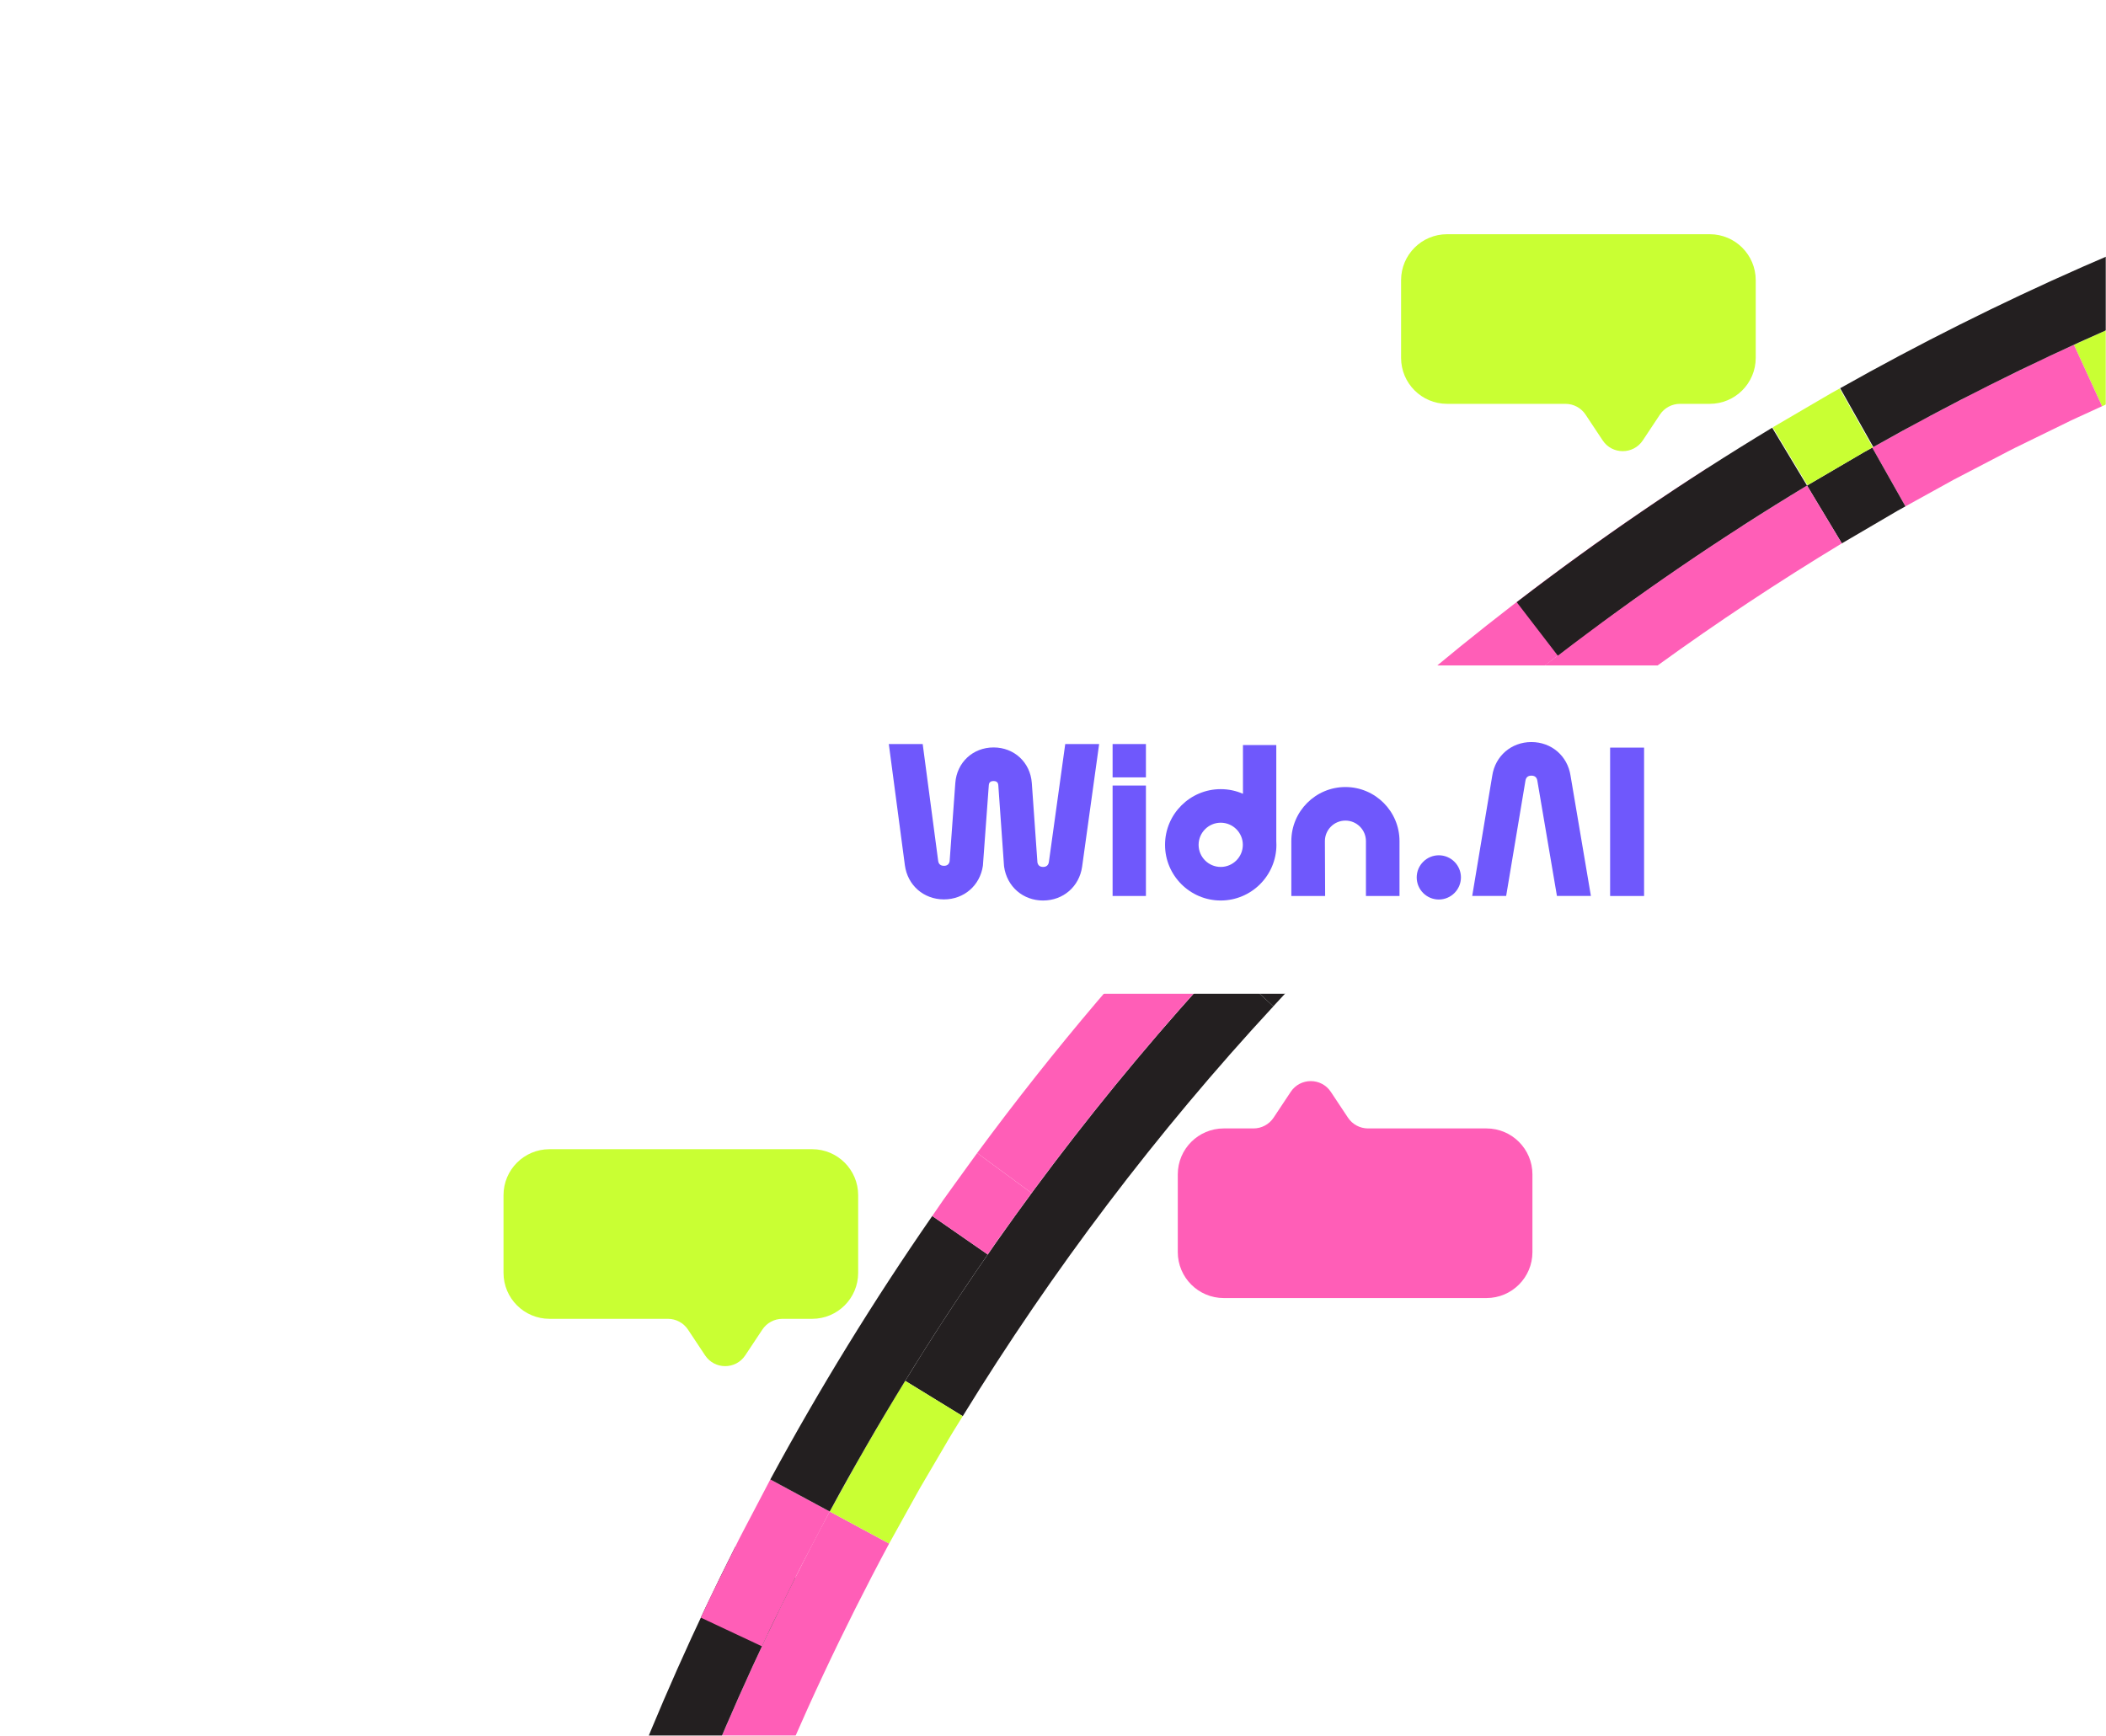 <svg xmlns="http://www.w3.org/2000/svg" width="962" height="793" viewBox="0 0 962 793" fill="none"><mask id="mask0_45_193" style="mask-type:alpha" maskUnits="userSpaceOnUse" x="0" y="0" width="962" height="793"><rect width="962" height="793" fill="#D9D9D9"></rect></mask><g mask="url(#mask0_45_193)"><path d="M320.516 815.317C337.715 772.693 357.257 731.014 379.012 690.517L406.154 705.159C384.945 744.644 365.897 785.282 349.125 826.842L320.516 815.317Z" fill="#FF5EB7"></path><path d="M363.356 720.613C327.133 792.436 297.95 867.807 276.401 945.308L246.693 937.042C268.791 857.599 298.695 780.344 335.828 706.728L363.365 720.617L363.356 720.613Z" fill="#231F20"></path><path d="M320.14 739.01L323.861 730.996C325.108 728.328 326.45 725.712 327.745 723.059L335.576 707.217C338.13 701.914 340.966 696.74 343.67 691.518L351.874 675.867L379.016 690.509L371.016 705.781C368.374 710.889 365.605 715.917 363.126 721.102L355.492 736.561C354.235 739.144 352.916 741.693 351.703 744.3L348.069 752.111L320.154 739.006L320.14 739.01Z" fill="#FF5EB7"></path><path d="M990.943 172.035L975.494 178.642C970.363 180.885 965.296 183.287 960.194 185.603L947.356 157.566C952.589 155.197 957.788 152.741 963.046 150.43L978.894 143.651L990.943 172.035Z" fill="#C9FF33"></path><path d="M855.227 204.48L877.858 191.975L900.788 180.03C902.707 179.043 904.6 178.018 906.531 177.072L912.338 174.227L923.955 168.553L929.761 165.709C931.697 164.753 933.628 163.806 935.602 162.928L947.357 157.544L960.195 185.58L948.739 190.831C946.825 191.684 944.939 192.61 943.049 193.545L937.388 196.308L926.061 201.844L920.4 204.608C918.506 205.529 916.667 206.537 914.798 207.494L892.441 219.135L870.38 231.322L855.223 204.466L855.227 204.48Z" fill="#FF5EB7"></path><path d="M870.384 231.336L866.705 233.374L863.082 235.498L855.836 239.747L841.34 248.232L825.427 221.809L840.301 213.108L847.743 208.749L851.453 206.568L855.227 204.48L870.384 231.336Z" fill="#231F20"></path><path d="M658.124 343.032L677.851 326.325L697.989 310.1C701.309 307.358 704.78 304.799 708.191 302.162L718.453 294.302C725.24 288.987 732.289 284.03 739.244 278.93C767.17 258.715 795.932 239.667 825.426 221.809L841.33 248.228C812.584 265.625 784.543 284.199 757.327 303.899C750.555 308.87 743.68 313.695 737.063 318.885L727.057 326.543C723.738 329.115 720.35 331.605 717.112 334.279L697.484 350.085L678.253 366.378L658.115 343.027L658.124 343.032Z" fill="#FF5EB7"></path><path d="M678.258 366.391L675.055 369.106L671.912 371.899L665.636 377.489L653.087 388.661L640.807 400.136C636.732 403.983 632.566 407.723 628.617 411.695L616.623 423.461C614.629 425.43 612.6 427.358 610.646 429.36L604.794 435.384L593.086 447.441C591.113 449.433 589.25 451.519 587.339 453.567L581.634 459.738L558.997 438.789L564.853 432.461C566.816 430.361 568.726 428.21 570.753 426.179L582.766 413.809L588.77 407.629C590.776 405.575 592.856 403.595 594.9 401.573L607.209 389.499C611.268 385.429 615.535 381.583 619.72 377.637L632.319 365.868L645.185 354.402L651.627 348.673L654.844 345.807L658.13 343.023L678.268 366.374L678.258 366.391Z" fill="#231F20"></path><path d="M413.489 630.818C455.57 562.269 504.378 497.848 559.009 438.807L581.647 459.757C528.386 517.31 480.81 580.123 439.775 646.964L413.493 630.832L413.489 630.818Z" fill="#231F20"></path><path d="M439.772 646.951L435.348 654.098C433.869 656.481 432.496 658.922 431.07 661.334L422.565 675.835C419.669 680.635 417.054 685.587 414.307 690.469L406.15 705.168L379.008 690.526L387.378 675.453C390.191 670.448 392.877 665.364 395.849 660.445L404.575 645.575C406.043 643.106 407.45 640.604 408.962 638.159L413.494 630.832L439.776 646.964L439.772 646.951Z" fill="#C9FF33"></path><path d="M730.398 323.993L723.734 329.102L720.402 331.656L717.121 334.283L704.037 344.825L697.497 350.103L691.083 355.528L678.262 366.382L658.124 343.032L671.28 331.892L677.851 326.325L684.565 320.914L697.989 310.1L701.352 307.404L704.776 304.785L711.614 299.544L730.398 323.993Z" fill="#FF5EB7"></path><path d="M451.185 573.095C425.009 610.877 400.908 650.097 379.012 690.517L351.87 675.875C374.312 634.443 399.015 594.252 425.843 555.515L451.185 573.095Z" fill="#231F20"></path><path d="M425.843 555.515L430.848 548.239C432.533 545.831 434.289 543.46 436.001 541.066L446.361 526.748L471.203 545.023L461.1 558.991C459.421 561.324 457.721 563.633 456.064 565.989L451.185 573.095L425.843 555.515Z" fill="#FF5EB7"></path><path d="M582.77 413.823C542.529 454.845 505.31 498.794 471.203 545.023L446.361 526.748C481.324 479.355 519.48 434.299 560.729 392.252L582.77 413.823Z" fill="#FF5EB7"></path><path d="M560.729 392.252L566.885 385.915C568.942 383.809 571.072 381.776 573.168 379.703L585.785 367.33L607.212 389.513L594.904 401.587C592.859 403.608 590.78 405.588 588.774 407.642L582.77 413.823L560.729 392.252Z" fill="#C9FF33"></path><path d="M809.76 195.246L825.008 186.315L832.641 181.854L836.455 179.628L840.316 177.484L855.468 204.349L851.694 206.437L847.98 208.604L840.538 212.963L825.659 221.673L809.76 195.246Z" fill="#C9FF33"></path><path d="M796.17 240.046C728.459 283.463 665.066 333.619 607.212 389.513L585.785 367.33C645.1 310.032 710.09 258.601 779.518 214.087L796.17 240.046Z" fill="#FF5EB7"></path><path d="M692.822 275.09C730.202 246.385 769.168 219.752 809.518 195.4L825.422 221.818C786.075 245.575 748.064 271.553 711.61 299.553L692.817 275.098L692.822 275.09Z" fill="#231F20"></path><path d="M1076.17 107.014C999.737 132.079 925.787 164.713 855.709 204.218L840.566 177.358C912.406 136.86 988.216 103.413 1066.54 77.73L1076.18 107.027L1076.17 107.014Z" fill="#231F20"></path><g filter="url(#filter0_d_45_193)"><rect x="368" y="300" width="434" height="150" rx="21" fill="white"></rect></g><path d="M640 128C640 116.402 649.402 107 661 107H781C792.598 107 802 116.402 802 128V163.489C802 175.087 792.598 184.489 781 184.489H767.402C763.716 184.489 760.275 186.335 758.236 189.406L750.415 201.191C746.064 207.747 736.436 207.747 732.085 201.191L724.263 189.406C722.225 186.335 718.784 184.489 715.098 184.489H661C649.402 184.489 640 175.087 640 163.489V128Z" fill="#C9FF33"></path><path d="M700 572C700 583.598 690.598 593 679 593H559C547.402 593 538 583.598 538 572V536.511C538 524.913 547.402 515.511 559 515.511H572.598C576.284 515.511 579.725 513.665 581.764 510.594L589.585 498.809C593.936 492.253 603.564 492.253 607.915 498.809L615.737 510.594C617.775 513.665 621.216 515.511 624.902 515.511H679C690.598 515.511 700 524.913 700 536.511V572Z" fill="#FF5EB7"></path><path d="M230 546C230 534.402 239.402 525 251 525H371C382.598 525 392 534.402 392 546V581.489C392 593.087 382.598 602.489 371 602.489H357.402C353.716 602.489 350.275 604.335 348.236 607.406L340.415 619.191C336.064 625.747 326.436 625.747 322.085 619.191L314.263 607.406C312.225 604.335 308.784 602.489 305.098 602.489H251C239.402 602.489 230 593.087 230 581.489V546Z" fill="#C9FF33"></path><path d="M508.224 409.319V358.862H523.449V409.319H508.224Z" fill="#6F58FC"></path><path d="M508.224 355.136V339.911H523.449V355.136H508.224Z" fill="#6F58FC"></path><path d="M476.481 411.393C467.29 411.393 459.966 405.043 458.667 395.942L458.613 395.419L456.024 358.834C455.979 358.23 455.88 356.814 453.841 356.805C451.812 356.805 451.713 358.221 451.668 358.825L448.98 395.5C447.645 404.565 440.339 410.879 431.183 410.879H431.075C421.875 410.824 414.578 404.42 413.342 395.301L406 339.901H421.478L428.541 393.236C428.748 394.76 429.632 395.527 431.165 395.536C432.618 395.563 433.511 394.85 433.781 393.461L436.379 357.661C437.091 348.272 444.434 341.462 453.85 341.462H453.868C463.294 341.471 470.636 348.299 471.322 357.698L473.883 393.957C474.145 395.346 475.02 396.05 476.49 396.05C477.96 396.05 478.907 395.283 479.124 393.759L486.592 339.901H502.079L494.304 395.924C493.005 405.025 485.681 411.384 476.49 411.384L476.481 411.393Z" fill="#6F58FC"></path><path d="M639.28 409.319H623.946V384.253C623.946 379.084 619.743 374.881 614.574 374.881C609.406 374.881 605.203 379.084 605.203 384.253L605.311 409.319H589.869V384.253C589.869 370.633 600.955 359.547 614.574 359.547C628.194 359.547 639.28 370.633 639.28 384.253V409.319Z" fill="#6F58FC"></path><path d="M735.485 409.319V341.535H750.999V409.328H735.485V409.319Z" fill="#6F58FC"></path><path d="M687.996 409.319L696.8 356.688C697.034 355.137 697.945 354.343 699.524 354.343C701.093 354.343 702.004 355.127 702.248 356.679L711.195 409.31H726.71L717.41 354.361C716.03 345.314 708.679 339 699.533 339H699.506C690.341 339.009 682.999 345.35 681.637 354.406L672.491 409.31H687.996V409.319Z" fill="#6F58FC"></path><path d="M582.997 384.352V340.362H567.771V362.632C564.659 361.27 561.223 360.513 557.615 360.513C543.589 360.513 532.179 371.923 532.179 385.949C532.179 399.974 543.589 411.385 557.615 411.385C571.641 411.385 583.051 399.974 583.051 385.949C583.051 385.407 583.033 384.884 582.997 384.352ZM557.615 396.051C552.04 396.051 547.512 391.514 547.512 385.949C547.512 380.383 552.049 375.846 557.615 375.846C563.18 375.846 567.717 380.383 567.717 385.949C567.717 391.514 563.18 396.051 557.615 396.051Z" fill="#6F58FC"></path><path d="M657.239 410.933C651.665 410.933 647.137 406.396 647.137 400.831C647.137 395.265 651.674 390.729 657.239 390.729C662.804 390.729 667.341 395.265 667.341 400.831C667.341 406.396 662.804 410.933 657.239 410.933Z" fill="#6F58FC"></path></g><defs><filter id="filter0_d_45_193" x="118" y="54" width="934" height="650" filterUnits="userSpaceOnUse" color-interpolation-filters="sRGB"><feFlood flood-opacity="0" result="BackgroundImageFix"></feFlood><feColorMatrix in="SourceAlpha" type="matrix" values="0 0 0 0 0 0 0 0 0 0 0 0 0 0 0 0 0 0 127 0" result="hardAlpha"></feColorMatrix><feOffset dy="4"></feOffset><feGaussianBlur stdDeviation="125"></feGaussianBlur><feComposite in2="hardAlpha" operator="out"></feComposite><feColorMatrix type="matrix" values="0 0 0 0 1 0 0 0 0 0.368 0 0 0 0 0.716 0 0 0 1 0"></feColorMatrix><feBlend mode="normal" in2="BackgroundImageFix" result="effect1_dropShadow_45_193"></feBlend><feBlend mode="normal" in="SourceGraphic" in2="effect1_dropShadow_45_193" result="shape"></feBlend></filter></defs></svg>